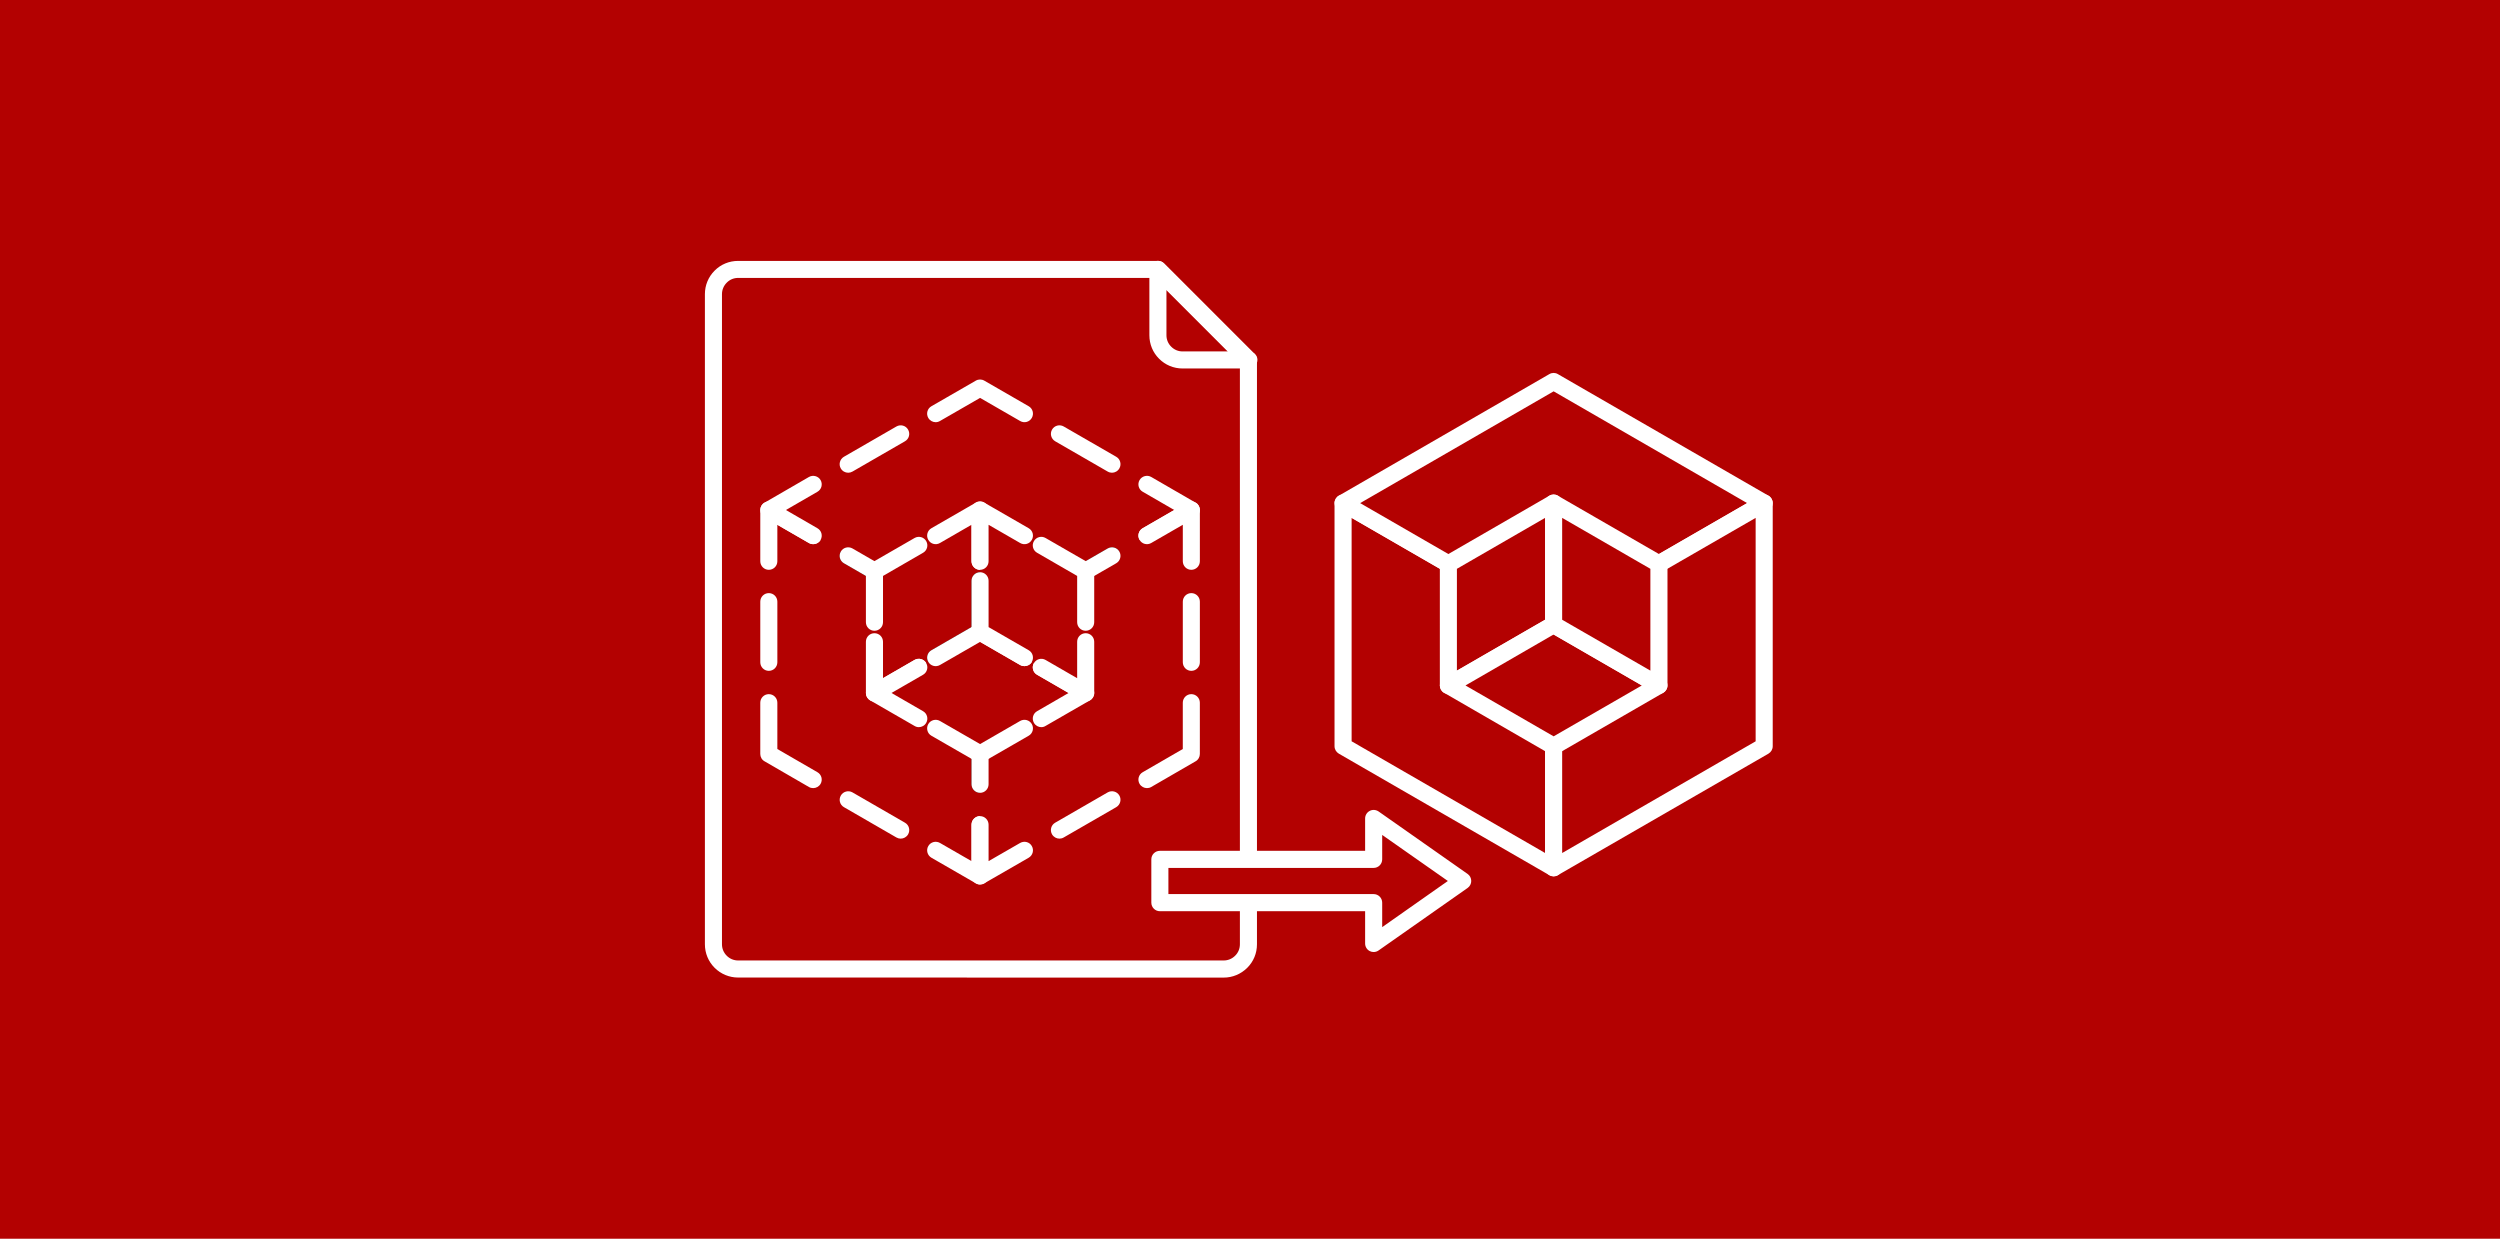 <?xml version="1.0" encoding="utf-8"?>
<!-- Generator: Adobe Illustrator 15.1.0, SVG Export Plug-In . SVG Version: 6.00 Build 0)  -->
<!DOCTYPE svg PUBLIC "-//W3C//DTD SVG 1.1//EN" "http://www.w3.org/Graphics/SVG/1.1/DTD/svg11.dtd">
<svg version="1.1" xmlns="http://www.w3.org/2000/svg" xmlns:xlink="http://www.w3.org/1999/xlink" x="0px" y="0px" width="333px"
	 height="165px" viewBox="0 0 333 165" enable-background="new 0 0 333 165" xml:space="preserve">
<g id="Vrstva_4">
	<g id="Vrstva_1_1_">
		<rect fill="#B30101" width="333" height="165"/>
	</g>
</g>
<g id="Vrstva_5">
	<g>
		<path fill-rule="evenodd" clip-rule="evenodd" fill="#B30101" d="M166.295,47.941v77.837c0,0.847-0.327,1.689-0.966,2.327
			c-0.641,0.646-1.484,0.97-2.33,0.97H98.322c-0.844,0-1.688-0.324-2.326-0.97c-0.644-0.638-0.966-1.48-0.966-2.327V39.18
			c0-0.844,0.322-1.688,0.966-2.333c0.642-0.645,1.482-0.963,2.326-0.963h55.912L166.295,47.941z"/>
	</g>
	<g>
		<path fill="#FFFFFF" d="M162.999,130.216L162.999,130.216l-64.677-0.008c-1.185,0-2.3-0.465-3.134-1.296
			c-0.836-0.838-1.295-1.947-1.295-3.134V39.18c0-1.186,0.458-2.295,1.295-3.132c0.831-0.838,1.941-1.296,3.134-1.296h55.912
			c0.303,0,0.592,0.118,0.805,0.325l12.057,12.058c0.214,0.222,0.332,0.504,0.332,0.807v77.837c0,1.193-0.459,2.305-1.295,3.134
			C165.291,129.748,164.176,130.216,162.999,130.216z M98.322,37.018c-0.578,0-1.119,0.222-1.522,0.637
			c-0.407,0.408-0.633,0.949-0.633,1.525v86.598c0,0.58,0.227,1.119,0.629,1.519c0.408,0.415,0.948,0.638,1.526,0.638h64.677
			c0.569,0,1.115-0.223,1.525-0.638c0.408-0.399,0.63-0.938,0.63-1.519V48.416l-11.39-11.398H98.322z"/>
	</g>
	<g>
		<path fill="#FFFFFF" d="M166.35,49.082c-0.021,0-0.041,0-0.055,0h-8.776c-1.189,0-2.303-0.466-3.133-1.303
			c-0.825-0.822-1.289-1.933-1.289-3.126v-8.769c0-0.458,0.278-0.874,0.706-1.052c0.421-0.17,0.909-0.081,1.236,0.245l11.875,11.879
			c0.346,0.193,0.574,0.563,0.574,0.985C167.487,48.571,166.976,49.082,166.35,49.082z M155.371,38.632v6.021
			c0,0.579,0.223,1.119,0.629,1.519c0.409,0.415,0.941,0.638,1.519,0.638h6.029L155.371,38.632z"/>
	</g>
	<g>
		<polygon fill-rule="evenodd" clip-rule="evenodd" fill="#B30101" points="130.546,116.678 102.402,100.428 102.402,67.93 
			130.546,84.179 		"/>
	</g>
	<g>
		<path fill="#FFFFFF" d="M130.546,117.811c-0.201,0-0.396-0.05-0.57-0.155l-5.91-3.407c-0.545-0.318-0.734-1.013-0.415-1.556
			c0.314-0.548,1.007-0.724,1.552-0.414l4.203,2.422v-4.85c0-0.63,0.51-1.142,1.14-1.142c0.624,0,1.132,0.512,1.132,1.142v6.827
			c0,0.398-0.213,0.779-0.566,0.978C130.938,117.761,130.739,117.811,130.546,117.811z"/>
	</g>
	<g>
		<path fill="#FFFFFF" d="M119.97,111.707c-0.192,0-0.385-0.051-0.566-0.154l-6.988-4.037c-0.547-0.31-0.733-1.008-0.418-1.547
			c0.314-0.55,1.015-0.732,1.552-0.422l6.992,4.037c0.544,0.31,0.733,1.005,0.415,1.554
			C120.748,111.5,120.363,111.707,119.97,111.707z"/>
	</g>
	<g>
		<path fill="#FFFFFF" d="M108.317,104.977c-0.193,0-0.39-0.045-0.567-0.148l-5.91-3.422c-0.356-0.192-0.571-0.578-0.571-0.979
			v-6.827c0-0.63,0.507-1.141,1.136-1.141c0.631,0,1.138,0.511,1.138,1.141v6.169l5.339,3.088c0.548,0.312,0.733,1.009,0.419,1.555
			C109.09,104.77,108.706,104.977,108.317,104.977z"/>
	</g>
	<g>
		<path fill="#FFFFFF" d="M102.406,89.357c-0.629,0-1.136-0.513-1.136-1.142v-8.072c0-0.629,0.507-1.14,1.136-1.14
			c0.631,0,1.138,0.511,1.138,1.14v8.072C103.544,88.845,103.037,89.357,102.406,89.357z"/>
	</g>
	<g>
		<path fill="#FFFFFF" d="M102.406,75.899c-0.629,0-1.136-0.511-1.136-1.14V67.93c0-0.4,0.215-0.784,0.571-0.977
			c0.347-0.207,0.784-0.207,1.132,0l5.91,3.407c0.548,0.312,0.733,1.008,0.419,1.555c-0.309,0.549-1.004,0.734-1.552,0.415
			l-4.207-2.428v4.858C103.544,75.389,103.037,75.899,102.406,75.899z"/>
	</g>
	<g>
		<path fill="#1D1D1B" d="M119.97,79.217c-0.192,0-0.385-0.052-0.566-0.155l-6.995-4.036c-0.544-0.318-0.729-1.007-0.414-1.555
			c0.31-0.548,1.01-0.726,1.555-0.416l6.992,4.037c0.544,0.318,0.733,1.015,0.415,1.555C120.748,79.01,120.363,79.217,119.97,79.217
			z"/>
	</g>
	<g>
		<path fill="#1D1D1B" d="M130.546,92.149c-0.63,0-1.14-0.52-1.14-1.142v-6.169l-5.34-3.089c-0.545-0.311-0.734-1.007-0.415-1.555
			c0.314-0.533,1.007-0.726,1.552-0.414l5.909,3.415c0.353,0.199,0.566,0.576,0.566,0.983v6.829
			C131.679,91.63,131.17,92.149,130.546,92.149z"/>
	</g>
	<g>
		<path fill="#1D1D1B" d="M130.546,105.605c-0.63,0-1.14-0.511-1.14-1.14v-8.082c0-0.62,0.51-1.133,1.14-1.133
			c0.624,0,1.132,0.513,1.132,1.133v8.082C131.679,105.095,131.17,105.605,130.546,105.605z"/>
	</g>
	<g>
		<polygon fill-rule="evenodd" clip-rule="evenodd" fill="#B30101" points="130.546,51.681 102.402,67.93 130.546,84.179 
			158.689,67.93 		"/>
	</g>
	<g>
		<path fill="#FFFFFF" d="M124.632,56.237c-0.393,0-0.773-0.208-0.985-0.571c-0.315-0.547-0.13-1.243,0.415-1.554l5.914-3.408
			c0.348-0.206,0.785-0.206,1.136,0l5.91,3.408c0.545,0.311,0.73,1.007,0.415,1.554c-0.311,0.548-1.004,0.734-1.552,0.415
			L130.546,53l-5.348,3.08C125.022,56.185,124.825,56.237,124.632,56.237z"/>
	</g>
	<g>
		<path fill="#FFFFFF" d="M112.979,62.968c-0.392,0-0.777-0.207-0.985-0.57c-0.315-0.54-0.13-1.237,0.414-1.555l6.995-4.036
			c0.544-0.311,1.241-0.133,1.552,0.415c0.319,0.549,0.13,1.245-0.415,1.556l-6.992,4.036
			C113.367,62.917,113.172,62.968,112.979,62.968z"/>
	</g>
	<g>
		<path fill="#FFFFFF" d="M108.317,72.479c-0.193,0-0.39-0.045-0.567-0.149l-5.91-3.414c-0.356-0.199-0.571-0.577-0.571-0.985
			c0-0.4,0.215-0.784,0.571-0.977l5.91-3.421c0.548-0.312,1.244-0.119,1.552,0.414c0.314,0.549,0.128,1.244-0.419,1.556
			l-4.199,2.429l4.199,2.43c0.548,0.312,0.733,1.008,0.419,1.555C109.09,72.279,108.706,72.479,108.317,72.479z"/>
	</g>
	<g>
		<path fill="#FFFFFF" d="M119.97,79.217c-0.192,0-0.385-0.052-0.566-0.155l-6.995-4.036c-0.544-0.318-0.729-1.007-0.414-1.555
			c0.31-0.548,1.01-0.726,1.555-0.416l6.992,4.037c0.544,0.318,0.733,1.015,0.415,1.555C120.748,79.01,120.363,79.217,119.97,79.217
			z"/>
	</g>
	<g>
		<path fill="#1D1D1B" d="M130.546,85.319c-0.201,0-0.396-0.051-0.57-0.155l-5.91-3.414c-0.545-0.311-0.734-1.007-0.415-1.555
			c0.314-0.533,1.007-0.726,1.552-0.414l5.343,3.087l5.339-3.087c0.548-0.312,1.245-0.119,1.556,0.414
			c0.315,0.548,0.126,1.245-0.416,1.555l-5.913,3.414C130.938,85.269,130.739,85.319,130.546,85.319z"/>
	</g>
	<g>
		<path fill="#1D1D1B" d="M141.119,79.217c-0.393,0-0.774-0.207-0.986-0.576c-0.315-0.542-0.129-1.238,0.415-1.548l6.994-4.037
			c0.548-0.311,1.245-0.133,1.556,0.416c0.311,0.541,0.126,1.237-0.419,1.548l-6.996,4.035
			C141.507,79.165,141.312,79.217,141.119,79.217z"/>
	</g>
	<g>
		<path fill="#FFFFFF" d="M152.775,72.479c-0.389,0-0.774-0.2-0.985-0.564c-0.316-0.547-0.129-1.243,0.418-1.555l4.2-2.43
			l-4.2-2.429c-0.548-0.312-0.734-1.007-0.418-1.556c0.314-0.533,1.011-0.726,1.551-0.414l5.91,3.421
			c0.357,0.193,0.57,0.577,0.57,0.977c0,0.408-0.213,0.786-0.57,0.985l-5.91,3.414C153.165,72.434,152.968,72.479,152.775,72.479z"
			/>
	</g>
	<g>
		<path fill="#FFFFFF" d="M148.113,62.968c-0.192,0-0.392-0.052-0.57-0.155l-6.994-4.036c-0.544-0.319-0.73-1.015-0.415-1.556
			c0.314-0.548,1.014-0.726,1.55-0.415l6.996,4.036c0.545,0.312,0.73,1.008,0.419,1.549
			C148.887,62.762,148.502,62.968,148.113,62.968z"/>
	</g>
	<g>
		<polygon fill-rule="evenodd" clip-rule="evenodd" fill="#B30101" points="130.546,116.678 158.689,100.428 158.689,67.93 
			130.546,84.179 		"/>
	</g>
	<g>
		<path fill="#FFFFFF" d="M130.546,117.811c-0.201,0-0.396-0.05-0.57-0.155c-0.352-0.198-0.57-0.579-0.57-0.978v-6.827
			c0-0.63,0.51-1.142,1.14-1.142c0.624,0,1.132,0.512,1.132,1.142v4.85l4.207-2.422c0.548-0.31,1.242-0.134,1.552,0.414
			c0.315,0.543,0.13,1.237-0.415,1.556l-5.91,3.407C130.938,117.761,130.739,117.811,130.546,117.811z"/>
	</g>
	<g>
		<path fill="#FFFFFF" d="M141.119,111.707c-0.393,0-0.774-0.207-0.986-0.569c-0.315-0.549-0.129-1.244,0.415-1.554l6.994-4.037
			c0.548-0.311,1.245-0.128,1.556,0.414c0.311,0.541,0.126,1.237-0.419,1.555l-6.996,4.037
			C141.507,111.656,141.312,111.707,141.119,111.707z"/>
	</g>
	<g>
		<path fill="#FFFFFF" d="M152.775,104.977c-0.389,0-0.774-0.207-0.985-0.564c-0.316-0.546-0.129-1.243,0.418-1.555l5.34-3.088
			v-6.169c0-0.63,0.506-1.141,1.135-1.141c0.63,0,1.137,0.511,1.137,1.141v6.827c0,0.4-0.213,0.786-0.57,0.979l-5.91,3.422
			C153.165,104.932,152.968,104.977,152.775,104.977z"/>
	</g>
	<g>
		<path fill="#FFFFFF" d="M158.685,89.357c-0.629,0-1.135-0.513-1.135-1.142v-8.072c0-0.629,0.506-1.14,1.135-1.14
			c0.63,0,1.137,0.511,1.137,1.14v8.072C159.822,88.845,159.314,89.357,158.685,89.357z"/>
	</g>
	<g>
		<path fill="#FFFFFF" d="M158.685,75.899c-0.629,0-1.135-0.511-1.135-1.14v-4.858l-4.208,2.428
			c-0.54,0.319-1.237,0.134-1.551-0.415c-0.316-0.547-0.129-1.243,0.418-1.555l5.911-3.407c0.348-0.207,0.785-0.207,1.132,0
			c0.357,0.193,0.57,0.577,0.57,0.977v6.829C159.822,75.389,159.314,75.899,158.685,75.899z"/>
	</g>
	<g>
		<path fill="#FFFFFF" d="M141.119,79.217c-0.393,0-0.774-0.207-0.986-0.569c-0.315-0.54-0.129-1.237,0.415-1.555l6.994-4.037
			c0.548-0.311,1.245-0.133,1.556,0.416c0.311,0.548,0.126,1.237-0.419,1.555l-6.996,4.036
			C141.507,79.165,141.312,79.217,141.119,79.217z"/>
	</g>
	<g>
		<path fill="#1D1D1B" d="M130.546,92.149c-0.63,0-1.14-0.52-1.14-1.142v-6.829c0-0.407,0.218-0.784,0.57-0.983l5.909-3.415
			c0.548-0.312,1.242-0.119,1.552,0.414c0.315,0.548,0.13,1.245-0.415,1.555l-5.344,3.089v6.169
			C131.679,91.63,131.17,92.149,130.546,92.149z"/>
	</g>
	<g>
		<path fill="#FFFFFF" d="M130.546,105.605c-0.63,0-1.14-0.511-1.14-1.14v-8.082c0-0.62,0.51-1.133,1.14-1.133
			c0.624,0,1.132,0.513,1.132,1.133v8.082C131.679,105.095,131.17,105.605,130.546,105.605z"/>
	</g>
	<g>
		<polygon fill-rule="evenodd" clip-rule="evenodd" fill="#B30101" points="130.546,67.93 116.475,76.055 116.475,92.303 
			130.546,84.179 		"/>
	</g>
	<g>
		<path fill="#FFFFFF" d="M130.546,75.899c-0.63,0-1.14-0.511-1.14-1.14v-4.858l-4.203,2.428c-0.544,0.319-1.238,0.134-1.552-0.415
			c-0.319-0.547-0.131-1.243,0.415-1.555l5.91-3.407c0.348-0.207,0.785-0.207,1.136,0c0.353,0.193,0.566,0.577,0.566,0.977v6.829
			C131.679,75.389,131.17,75.899,130.546,75.899z"/>
	</g>
	<g>
		<path fill="#FFFFFF" d="M116.475,84.017c-0.629,0-1.137-0.505-1.137-1.14v-6.821c0-0.407,0.218-0.778,0.567-0.986l5.91-3.406
			c0.548-0.319,1.245-0.134,1.555,0.416c0.314,0.54,0.13,1.236-0.414,1.547l-5.34,3.088v6.163
			C117.615,83.512,117.104,84.017,116.475,84.017z"/>
	</g>
	<g>
		<path fill="#FFFFFF" d="M116.475,93.438c-0.193,0-0.393-0.046-0.57-0.149c-0.349-0.206-0.567-0.576-0.567-0.985v-6.819
			c0-0.637,0.508-1.141,1.137-1.141c0.63,0,1.141,0.504,1.141,1.141v4.851l4.199-2.43c0.548-0.317,1.245-0.125,1.555,0.422
			c0.314,0.541,0.13,1.237-0.414,1.548l-5.911,3.414C116.867,93.392,116.671,93.438,116.475,93.438z"/>
	</g>
	<g>
		<path fill="#1D1D1B" d="M124.636,88.729c-0.392,0-0.777-0.201-0.984-0.565c-0.319-0.547-0.131-1.243,0.415-1.554l5.34-3.081
			v-6.178c0-0.621,0.51-1.132,1.14-1.132c0.624,0,1.132,0.511,1.132,1.132v6.828c0,0.409-0.213,0.785-0.566,0.985l-5.909,3.414
			C125.022,88.683,124.829,88.729,124.636,88.729z"/>
	</g>
	<g>
		<polygon fill-rule="evenodd" clip-rule="evenodd" fill="#B30101" points="130.546,100.428 116.475,92.303 130.546,84.179 
			144.61,92.303 		"/>
	</g>
	<g>
		<path fill="#FFFFFF" d="M130.546,101.568c-0.201,0-0.396-0.058-0.57-0.162l-5.914-3.407c-0.545-0.311-0.73-1.007-0.415-1.556
			c0.312-0.54,1.012-0.725,1.551-0.413l5.348,3.08l5.339-3.08c0.548-0.312,1.242-0.127,1.552,0.413
			c0.315,0.549,0.13,1.245-0.415,1.556l-5.91,3.407C130.938,101.511,130.739,101.568,130.546,101.568z"/>
	</g>
	<g>
		<path fill="#FFFFFF" d="M122.385,96.859c-0.194,0-0.389-0.054-0.571-0.164l-5.91-3.407c-0.349-0.206-0.567-0.576-0.567-0.985
			c0-0.406,0.218-0.776,0.567-0.984l5.91-3.414c0.548-0.317,1.245-0.125,1.555,0.422c0.314,0.541,0.13,1.237-0.414,1.548
			l-4.208,2.429l4.208,2.431c0.544,0.311,0.729,1.007,0.414,1.548C123.162,96.65,122.777,96.859,122.385,96.859z"/>
	</g>
	<g>
		<path fill="#FFFFFF" d="M136.455,88.729c-0.192,0-0.388-0.046-0.57-0.15l-5.339-3.08l-5.343,3.08
			c-0.544,0.312-1.238,0.134-1.552-0.415c-0.319-0.547-0.131-1.243,0.415-1.554l5.91-3.414c0.348-0.201,0.785-0.201,1.136,0
			l5.913,3.414c0.542,0.311,0.731,1.007,0.416,1.554C137.233,88.527,136.849,88.729,136.455,88.729z"/>
	</g>
	<g>
		<path fill="#FFFFFF" d="M138.7,96.859c-0.388,0-0.772-0.209-0.98-0.578c-0.316-0.541-0.129-1.237,0.415-1.548l4.203-2.431
			l-4.203-2.429c-0.544-0.311-0.731-1.007-0.415-1.548c0.31-0.547,1.01-0.739,1.551-0.422l5.91,3.414
			c0.353,0.208,0.57,0.578,0.57,0.984c0,0.409-0.217,0.779-0.57,0.985l-5.91,3.407C139.093,96.806,138.897,96.859,138.7,96.859z"/>
	</g>
	<g>
		<polygon fill-rule="evenodd" clip-rule="evenodd" fill="#B30101" points="130.546,67.93 144.61,76.055 144.61,92.303 
			130.546,84.179 		"/>
	</g>
	<g>
		<path fill="#FFFFFF" d="M130.546,75.899c-0.63,0-1.14-0.511-1.14-1.14V67.93c0-0.4,0.218-0.784,0.57-0.977
			c0.348-0.207,0.785-0.207,1.136,0l5.91,3.407c0.545,0.312,0.73,1.008,0.415,1.555c-0.311,0.549-1.004,0.734-1.552,0.415
			l-4.207-2.428v4.858C131.679,75.389,131.17,75.899,130.546,75.899z"/>
	</g>
	<g>
		<path fill="#FFFFFF" d="M144.61,84.017c-0.626,0-1.132-0.505-1.132-1.14v-6.163l-5.344-3.088
			c-0.544-0.311-0.731-1.007-0.415-1.547c0.31-0.549,1.01-0.735,1.551-0.416l5.91,3.406c0.353,0.208,0.57,0.579,0.57,0.986v6.821
			C145.75,83.512,145.239,84.017,144.61,84.017z"/>
	</g>
	<g>
		<path fill="#FFFFFF" d="M144.61,93.438c-0.192,0-0.392-0.046-0.568-0.149l-5.908-3.414c-0.544-0.311-0.731-1.007-0.415-1.548
			c0.31-0.547,1.01-0.739,1.551-0.422l4.208,2.43v-4.851c0-0.637,0.506-1.141,1.132-1.141c0.629,0,1.14,0.504,1.14,1.141v6.819
			c0,0.409-0.217,0.779-0.57,0.985C145.006,93.392,144.811,93.438,144.61,93.438z"/>
	</g>
	<g>
		<path fill="#FFFFFF" d="M136.455,88.729c-0.195,0-0.391-0.046-0.57-0.15l-5.909-3.414c-0.352-0.2-0.57-0.576-0.57-0.985v-6.828
			c0-0.621,0.51-1.132,1.14-1.132c0.624,0,1.132,0.511,1.132,1.132v6.178l5.344,3.081c0.545,0.311,0.73,1.007,0.415,1.554
			C137.229,88.527,136.845,88.729,136.455,88.729z"/>
	</g>
	<g>
		<polygon fill-rule="evenodd" clip-rule="evenodd" fill="#B30101" points="206.943,115.588 178.9,99.392 178.9,67.013 
			206.943,83.202 		"/>
	</g>
	<g>
		<path fill="#FFFFFF" d="M206.943,116.729c-0.197,0-0.393-0.051-0.568-0.156l-28.046-16.188c-0.348-0.207-0.57-0.577-0.57-0.992
			V67.013c0-0.408,0.223-0.786,0.57-0.985c0.353-0.208,0.787-0.208,1.141,0l28.039,16.189c0.358,0.2,0.571,0.578,0.571,0.985v32.386
			c0,0.409-0.213,0.786-0.571,0.984C207.337,116.678,207.142,116.729,206.943,116.729z M180.036,98.74l25.769,14.879V83.853
			l-25.769-14.87V98.74z"/>
	</g>
	<g>
		<polygon fill-rule="evenodd" clip-rule="evenodd" fill="#B30101" points="206.943,50.814 178.9,67.013 206.943,83.202 
			234.992,67.013 		"/>
	</g>
	<g>
		<path fill="#FFFFFF" d="M206.943,84.343c-0.197,0-0.393-0.053-0.568-0.148L178.329,67.99c-0.348-0.193-0.57-0.578-0.57-0.978
			c0-0.408,0.223-0.786,0.57-0.985l28.046-16.197c0.352-0.208,0.787-0.208,1.134,0l28.054,16.197c0.35,0.2,0.564,0.578,0.564,0.985
			c0,0.4-0.215,0.784-0.564,0.978l-28.054,16.204C207.337,84.29,207.142,84.343,206.943,84.343z M181.173,67.013l25.771,14.879
			l25.776-14.879l-25.776-14.886L181.173,67.013z"/>
	</g>
	<g>
		<polygon fill-rule="evenodd" clip-rule="evenodd" fill="#B30101" points="206.943,115.588 234.992,99.392 234.992,67.013 
			206.943,83.202 		"/>
	</g>
	<g>
		<path fill="#FFFFFF" d="M206.943,116.729c-0.197,0-0.393-0.051-0.568-0.156c-0.354-0.198-0.57-0.575-0.57-0.984V83.202
			c0-0.408,0.217-0.785,0.57-0.985l28.048-16.189c0.349-0.208,0.785-0.208,1.14,0c0.35,0.2,0.564,0.578,0.564,0.985v32.379
			c0,0.415-0.215,0.785-0.564,0.992l-28.054,16.188C207.337,116.678,207.142,116.729,206.943,116.729z M208.08,83.853v29.767
			l25.772-14.879V68.982L208.08,83.853z"/>
	</g>
	<g>
		<polygon fill-rule="evenodd" clip-rule="evenodd" fill="#B30101" points="206.943,67.013 192.923,75.115 192.923,91.304 
			206.943,83.202 		"/>
	</g>
	<g>
		<path fill="#FFFFFF" d="M192.923,92.437c-0.195,0-0.393-0.052-0.566-0.153c-0.356-0.2-0.569-0.579-0.569-0.979V75.115
			c0-0.415,0.213-0.786,0.569-0.992l14.019-8.096c0.352-0.208,0.787-0.208,1.134,0c0.358,0.2,0.571,0.578,0.571,0.985v16.189
			c0,0.414-0.213,0.785-0.571,0.992l-14.02,8.089C193.316,92.385,193.119,92.437,192.923,92.437z M194.06,75.766v13.561
			l11.745-6.777V68.982L194.06,75.766z"/>
	</g>
	<g>
		<polygon fill-rule="evenodd" clip-rule="evenodd" fill="#B30101" points="206.943,99.392 192.923,91.304 206.943,83.202 
			220.967,91.304 		"/>
	</g>
	<g>
		<path fill="#FFFFFF" d="M206.943,100.532c-0.197,0-0.393-0.052-0.568-0.148l-14.019-8.101c-0.356-0.2-0.569-0.579-0.569-0.979
			c0-0.407,0.213-0.784,0.569-0.985l14.019-8.102c0.352-0.201,0.787-0.201,1.134,0l14.029,8.102c0.348,0.201,0.57,0.578,0.57,0.985
			c0,0.4-0.223,0.779-0.57,0.979l-14.029,8.101C207.337,100.48,207.142,100.532,206.943,100.532z M195.202,91.304l11.741,6.776
			l11.75-6.776l-11.75-6.791L195.202,91.304z"/>
	</g>
	<g>
		<polygon fill-rule="evenodd" clip-rule="evenodd" fill="#B30101" points="206.943,67.013 220.967,75.115 220.967,91.304 
			206.943,83.202 		"/>
	</g>
	<g>
		<path fill="#FFFFFF" d="M220.967,92.437c-0.19,0-0.393-0.052-0.569-0.153l-14.022-8.089c-0.354-0.207-0.57-0.578-0.57-0.992
			V67.013c0-0.408,0.217-0.786,0.57-0.985c0.352-0.208,0.787-0.208,1.134,0l14.029,8.096c0.348,0.206,0.57,0.577,0.57,0.992v16.189
			c0,0.4-0.223,0.779-0.57,0.979C221.357,92.385,221.163,92.437,220.967,92.437z M208.08,82.55l11.75,6.777V75.766l-11.75-6.784
			V82.55z"/>
	</g>
	<g>
		<polygon fill-rule="evenodd" clip-rule="evenodd" fill="#B30101" points="182.97,125.677 194.83,117.345 182.97,109.02 
			182.97,114.462 154.498,114.462 154.498,120.232 182.97,120.232 		"/>
	</g>
	<g>
		<path fill="#FFFFFF" d="M182.97,126.809c-0.181,0-0.358-0.036-0.521-0.124c-0.38-0.193-0.615-0.587-0.615-1.008v-4.303h-27.336
			c-0.629,0-1.141-0.512-1.141-1.142v-5.771c0-0.629,0.512-1.132,1.141-1.132h27.336v-4.311c0-0.421,0.235-0.815,0.615-1.008
			c0.368-0.199,0.819-0.163,1.177,0.075l11.86,8.324c0.305,0.215,0.484,0.562,0.484,0.934c0,0.369-0.18,0.718-0.484,0.933
			l-11.86,8.324C183.426,126.742,183.201,126.809,182.97,126.809z M155.631,119.092h27.339c0.631,0,1.138,0.512,1.138,1.141v3.259
			l8.746-6.146l-8.746-6.132v3.249c0,0.63-0.507,1.143-1.138,1.143h-27.339V119.092z"/>
	</g>
</g>
</svg>
